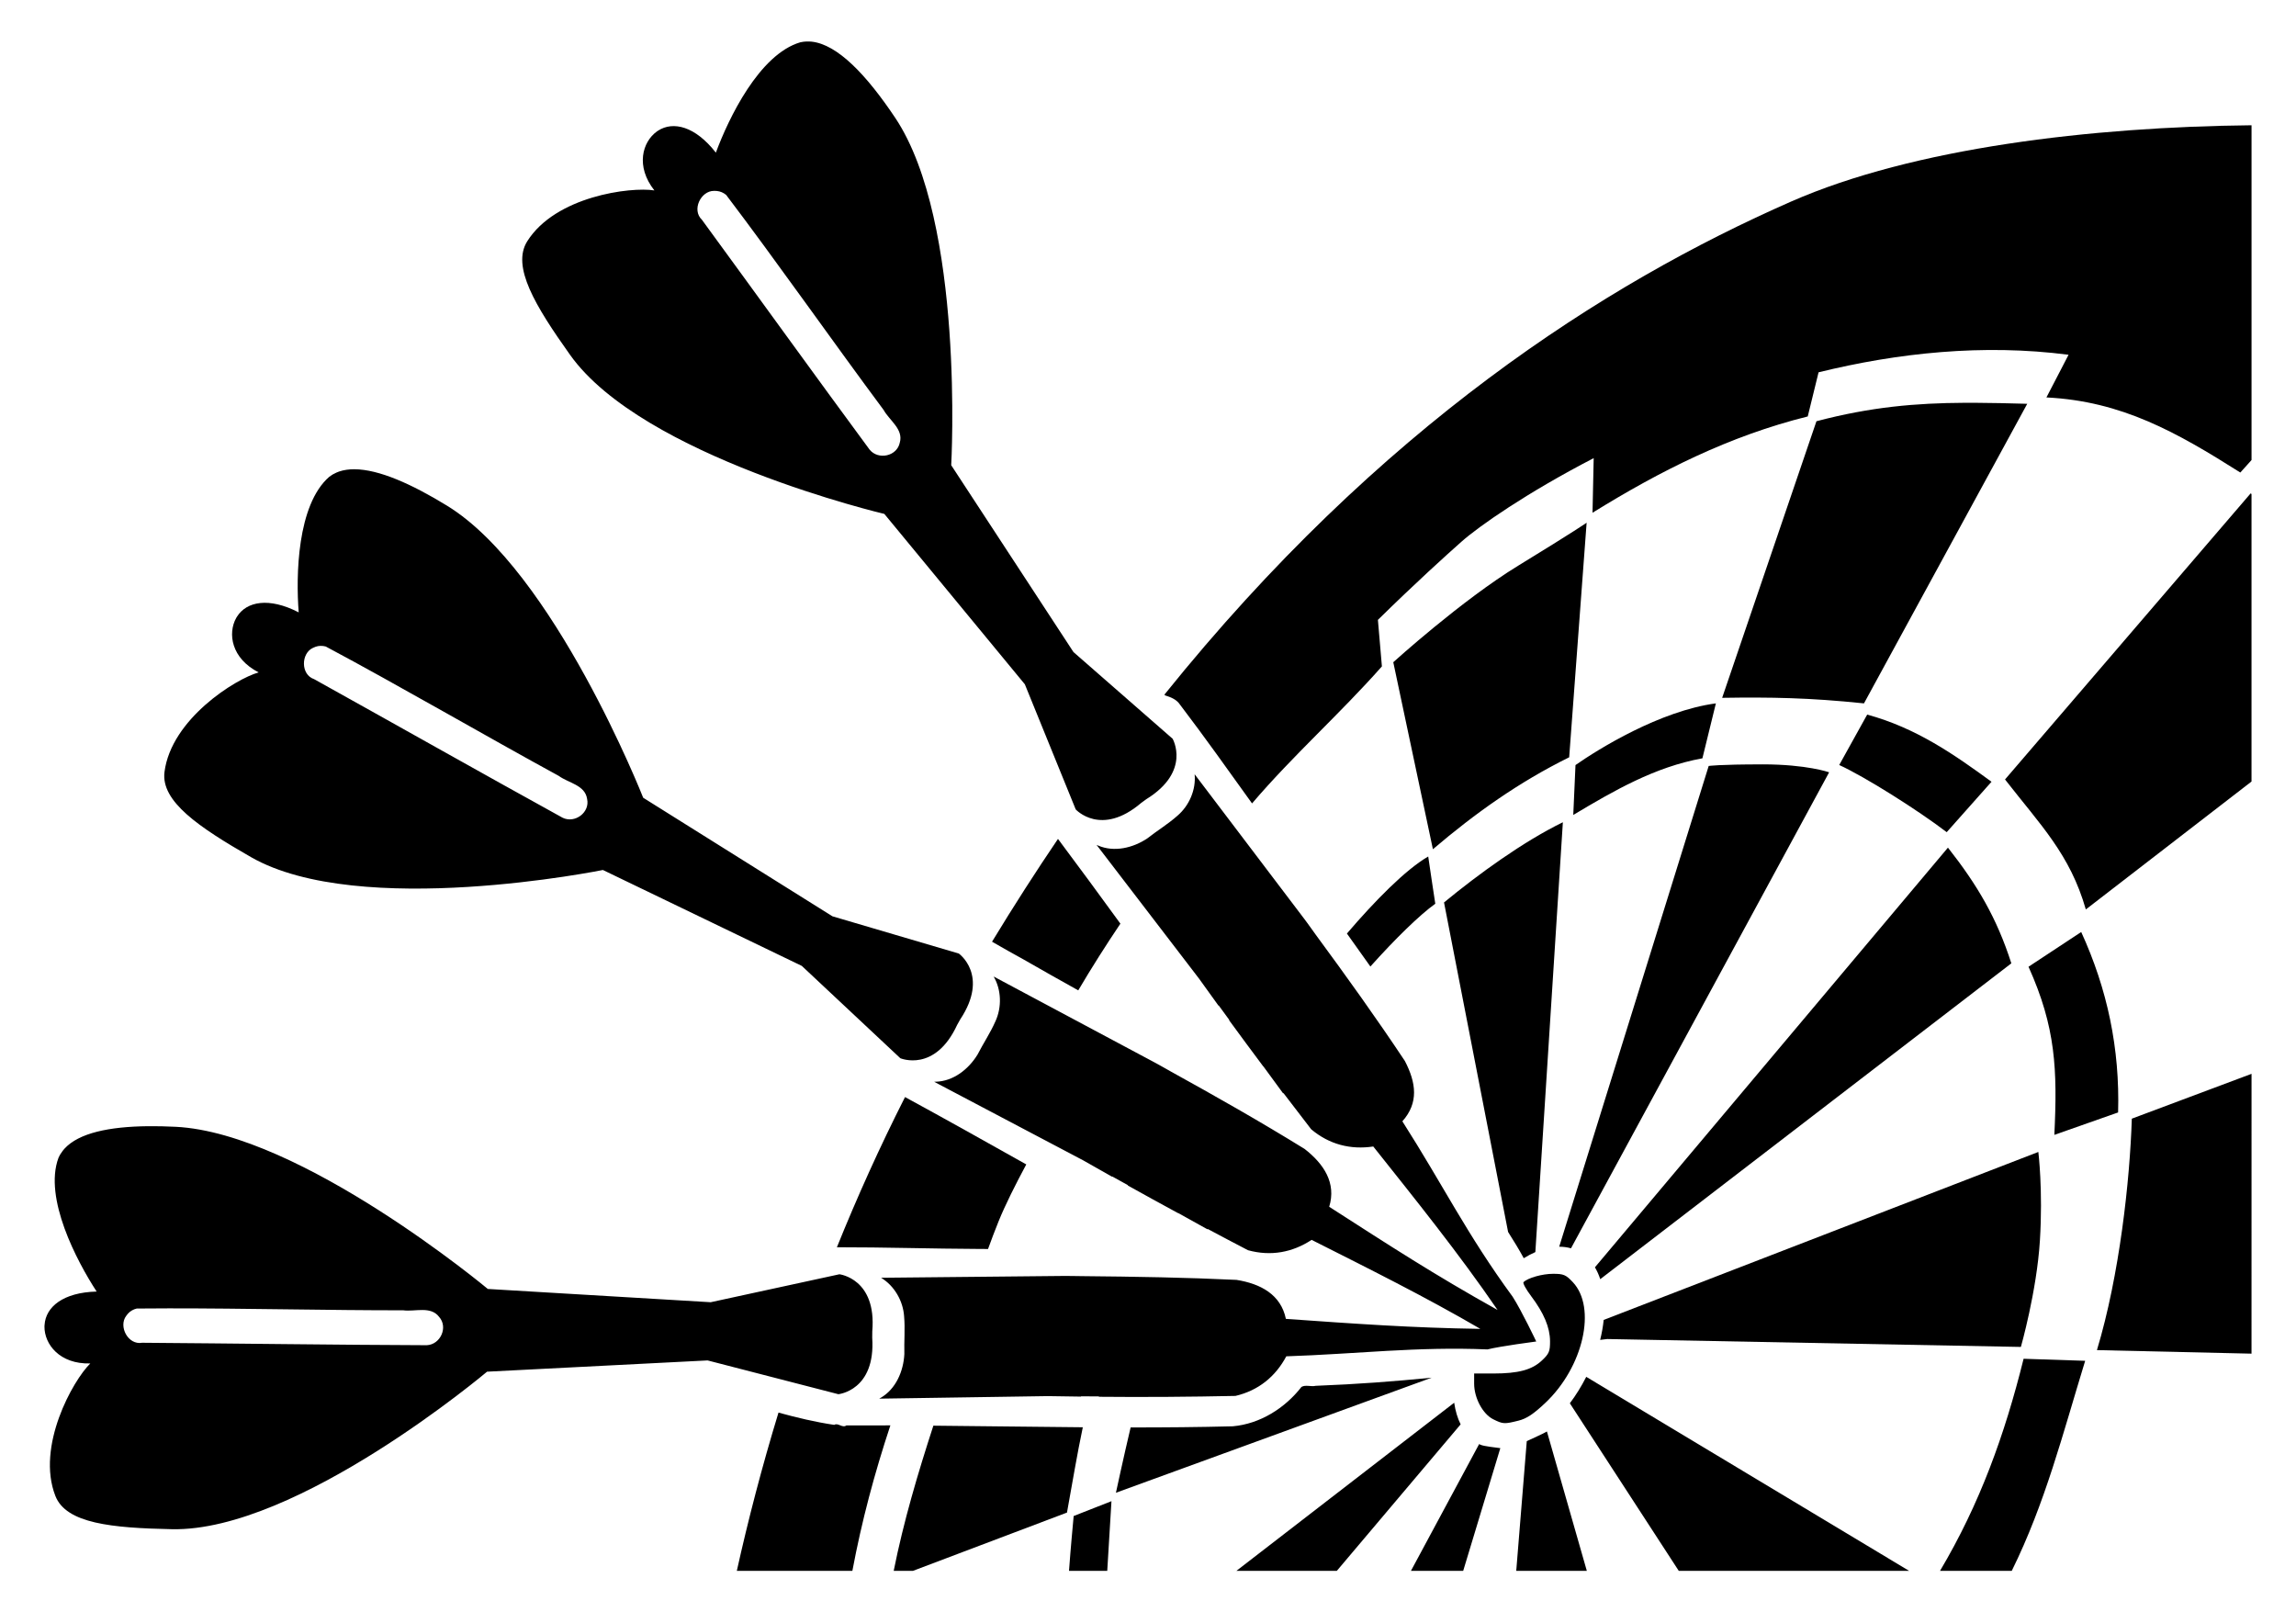 <?xml version="1.0" encoding="UTF-8" standalone="no"?>
<!-- Created with Inkscape (http://www.inkscape.org/) -->

<svg
   width="104mm"
   height="73.024mm"
   viewBox="0 0 104 73.024"
   version="1.1"
   id="svg5"
   inkscape:version="1.1.2 (b8e25be833, 2022-02-05)"
   sodipodi:docname="Logo_invertiert.svg"
   inkscape:export-filename="E:\Jens\13_Dart\Bilder\Logo\Logo_invertiert.png"
   inkscape:export-xdpi="300"
   inkscape:export-ydpi="300"
   xmlns:inkscape="http://www.inkscape.org/namespaces/inkscape"
   xmlns:sodipodi="http://sodipodi.sourceforge.net/DTD/sodipodi-0.dtd"
   xmlns="http://www.w3.org/2000/svg"
   xmlns:svg="http://www.w3.org/2000/svg">
  <sodipodi:namedview
     id="namedview7"
     pagecolor="#ffffff"
     bordercolor="#666666"
     borderopacity="1.0"
     inkscape:pageshadow="2"
     inkscape:pageopacity="1"
     inkscape:pagecheckerboard="0"
     inkscape:document-units="mm"
     showgrid="false"
     inkscape:zoom="1.0469407"
     inkscape:cx="315.68168"
     inkscape:cy="-82.144099"
     inkscape:window-width="1920"
     inkscape:window-height="1017"
     inkscape:window-x="-8"
     inkscape:window-y="-8"
     inkscape:window-maximized="1"
     inkscape:current-layer="layer1"
     fit-margin-top="2"
     fit-margin-left="2"
     fit-margin-right="2"
     fit-margin-bottom="2"
     lock-margins="true"
     inkscape:snap-global="false" />
  <defs
     id="defs2" />
  <g
     inkscape:groupmode="layer"
     id="layer2"
     inkscape:label="Ebene 2"
     style="display:inline"
     transform="translate(2.626,1.01)" />
  <g
     inkscape:label="Ebene 1"
     inkscape:groupmode="layer"
     id="layer1"
     style="display:inline"
     transform="translate(2.626,1.01)">
    <path
       id="path20"
       style="fill:#000000;fill-opacity:1;fill-rule:nonzero;stroke:none;stroke-width:0.035"
       d="m 5.001,58.246 c 3.43,-0.003 7.381,0.092 10.639,0.088 0.537,0.073 1.241,-0.208 1.625,0.299 0.417,0.468 0.061,1.251 -0.558,1.282 C 12.719,59.902 7.807,59.832 3.813,59.804 3.175,59.919 2.731,59.065 3.09,58.587 c 0.012,-0.016 0.023,-0.031 0.036,-0.046 0.013,-0.018 0.026,-0.037 0.041,-0.053 0.103,-0.117 0.246,-0.198 0.4,-0.234 0.465,-0.005 0.944,-0.007 1.434,-0.008 z M 4.073,49.996 c -1.742,0.019 -3.126,0.303 -3.779,1.019 -0.029,0.031 -0.055,0.063 -0.08,0.096 -0.077,0.1 -0.143,0.207 -0.193,0.322 -0.673,1.817 0.831,4.674 1.731,6.052 -1.52,0.038 -2.306,0.696 -2.359,1.508 -0.002,0.026 -0.005,0.05 -0.005,0.075 -0.007,0.799 0.684,1.711 2.076,1.673 -0.787,0.77 -2.459,3.755 -1.582,6 0.489,1.251 2.558,1.451 5.284,1.507 5.678,0.116 14.27,-7.134 14.27,-7.134 l 9.99,-0.51 5.923,1.53 c 0,0 1.694,-0.165 1.533,-2.559 l 0.003,-0.288 c 0.205,-2.39 -1.488,-2.585 -1.488,-2.585 L 29.566,57.968 19.47,57.367 c 0,0 -8.466,-7.063 -14.139,-7.344 -0.436,-0.022 -0.856,-0.031 -1.258,-0.027 z M 51.486,34.056 c 0.069,0.695 -0.244,1.422 -0.778,1.878 -0.426,0.379 -0.918,0.675 -1.365,1.027 -0.643,0.429 -1.499,0.641 -2.233,0.322 -0.023,-0.009 -0.044,-0.018 -0.066,-0.028 l 4.643,6.058 c 0.287,0.401 0.578,0.807 0.878,1.22 0.005,-5.36e-4 0.009,-0.003 0.014,-0.003 l 0.48,0.656 c -0.006,0.001 -0.012,0.001 -0.017,0.002 0.503,0.688 1.019,1.387 1.548,2.093 0.002,-1.79e-4 0.004,1.79e-4 0.006,0 l 0.895,1.222 c 0.006,-0.001 0.014,-0.004 0.02,-0.005 0.414,0.546 0.832,1.092 1.255,1.637 0.822,0.692 1.788,0.933 2.812,0.78 1.932,2.43 3.874,4.84 5.63,7.404 -2.902,-1.62 -4.843,-2.886 -7.626,-4.674 0.33,-1.078 -0.243,-1.942 -1.115,-2.62 -1.995,-1.232 -4.01,-2.375 -6.075,-3.515 -0.105,-0.06 -0.21,-0.12 -0.316,-0.179 l -0.247,-0.138 c -0.061,-0.034 -0.124,-0.067 -0.186,-0.101 l -7.26,-3.875 c 0.353,0.603 0.374,1.394 0.079,2.032 -0.229,0.523 -0.551,0.998 -0.81,1.505 -0.404,0.659 -1.094,1.209 -1.893,1.227 -0.024,0.001 -0.048,0.001 -0.073,0.002 l 6.752,3.559 c 0.428,0.244 0.863,0.491 1.308,0.741 0.004,-0.003 0.009,-0.005 0.013,-0.008 l 0.709,0.393 c -0.005,0.003 -0.009,0.006 -0.014,0.01 0.744,0.414 1.507,0.835 2.282,1.255 0.002,-0.001 0.003,-0.004 0.005,-0.005 l 1.324,0.736 c 0.005,-0.004 0.01,-0.009 0.016,-0.013 0.605,0.322 1.211,0.645 1.824,0.962 1.036,0.284 2.015,0.099 2.881,-0.469 2.575,1.299 5.151,2.578 7.643,4.031 -3.102,-0.046 -5.688,-0.232 -8.809,-0.453 -0.228,-1.104 -1.145,-1.59 -2.235,-1.766 -2.286,-0.109 -4.556,-0.147 -7.017,-0.17 -0.121,-0.002 -0.242,-0.004 -0.363,-0.005 l -0.283,-0.003 c -0.07,-7.07e-4 -0.139,3.57e-4 -0.209,0 l -8.23,0.082 c 0.599,0.36 0.997,1.044 1.044,1.746 0.05,0.568 -0.005,1.139 0.011,1.708 -0.039,0.772 -0.381,1.585 -1.074,1.985 -0.02,0.013 -0.042,0.024 -0.063,0.036 l 7.632,-0.115 c 0.493,0.008 0.993,0.016 1.503,0.022 0.003,-0.004 0.004,-0.008 0.006,-0.013 l 0.811,0.005 c -0.003,0.005 -0.005,0.011 -0.008,0.016 2.027,0.02 4.185,0.004 6.192,-0.039 1.046,-0.247 1.814,-0.879 2.302,-1.793 3.183,-0.105 5.925,-0.448 9.112,-0.313 0.578,-0.146 2.209,-0.359 2.209,-0.359 0,0 -0.657,-1.386 -1.069,-2.028 -2.071,-2.824 -3.157,-5.064 -4.995,-7.944 0.751,-0.841 0.622,-1.753 0.113,-2.733 -1.298,-1.952 -2.649,-3.834 -4.048,-5.734 -0.071,-0.098 -0.141,-0.198 -0.212,-0.296 l -0.165,-0.228 c -0.041,-0.057 -0.084,-0.113 -0.126,-0.17 z M 11.895,28.242 c 0.078,-0.002 0.157,0.008 0.233,0.028 3.284,1.75 7.288,4.079 10.557,5.861 0.436,0.322 1.189,0.411 1.282,1.039 0.141,0.61 -0.548,1.127 -1.106,0.857 -3.492,-1.923 -7.768,-4.338 -11.259,-6.278 -0.615,-0.206 -0.596,-1.169 -0.052,-1.417 0.017,-0.008 0.035,-0.015 0.053,-0.022 0.02,-0.01 0.042,-0.019 0.063,-0.027 0.073,-0.027 0.15,-0.04 0.228,-0.042 z m 1.535,-8 c -0.255,-9.8e-4 -0.488,0.033 -0.7,0.105 -0.04,0.014 -0.079,0.03 -0.118,0.047 -0.116,0.05 -0.224,0.113 -0.324,0.19 -1.462,1.272 -1.513,4.499 -1.384,6.14 -1.352,-0.695 -2.357,-0.496 -2.793,0.192 -0.014,0.021 -0.027,0.042 -0.039,0.064 -0.389,0.698 -0.222,1.828 1.018,2.463 -1.059,0.298 -3.958,2.117 -4.265,4.508 -0.171,1.332 1.549,2.499 3.914,3.856 4.926,2.826 15.944,0.585 15.944,0.585 l 9.01,4.344 4.463,4.182 c 0,0 1.566,0.667 2.573,-1.51 l 0.14,-0.25 c 1.326,-1.999 -0.065,-2.982 -0.065,-2.982 l -5.725,-1.687 -8.571,-5.369 c 0,0 -4.04,-10.259 -8.883,-13.226 -1.612,-0.988 -3.093,-1.647 -4.196,-1.651 z M 29.714,7.635 c 0.019,0 0.039,-4.5e-4 0.058,0.001 0.023,-2.51e-4 0.045,0.001 0.068,0.003 0.156,0.013 0.305,0.078 0.426,0.179 2.25,2.963 4.911,6.755 7.134,9.741 0.261,0.475 0.909,0.871 0.73,1.482 -0.127,0.613 -0.97,0.795 -1.364,0.316 C 34.399,16.149 31.527,12.166 29.168,8.943 28.696,8.499 29.116,7.632 29.714,7.635 Z m 4.193,-6.766 c -0.094,0.004 -0.188,0.015 -0.28,0.036 -1.86,0.543 -3.257,3.454 -3.827,4.998 -0.937,-1.198 -1.933,-1.437 -2.617,-0.996 -0.022,0.014 -0.042,0.027 -0.063,0.043 -0.646,0.471 -0.966,1.569 -0.105,2.664 -1.087,-0.172 -4.481,0.265 -5.761,2.307 -0.713,1.139 0.36,2.917 1.941,5.139 3.292,4.628 14.236,7.205 14.236,7.205 l 6.365,7.717 2.304,5.666 c 0,0 1.144,1.261 2.969,-0.296 l 0.231,-0.168 c 2.041,-1.261 1.189,-2.736 1.189,-2.736 L 45.998,28.522 40.46,20.059 c 0,0 0.622,-11.008 -2.534,-15.73 -1.293,-1.934 -2.613,-3.334 -3.8,-3.454 -0.043,-0.004 -0.084,-0.006 -0.126,-0.006 -0.032,-6.44e-4 -0.063,-0.001 -0.094,0 v 0" />
    <path
       id="path14"
       style="fill:#000000;fill-opacity:1;fill-rule:nonzero;stroke:none;stroke-width:0.035"
       d="m 47.719,66.979 -1.712,0.672 c -0.039,0.442 -0.13,1.37 -0.211,2.484 h 1.732 z m 16.655,-2.587 -3.09,5.743 h 2.367 l 1.682,-5.558 c -0.176,-0.028 -0.747,-0.08 -0.908,-0.158 -0.018,-0.009 -0.033,-0.018 -0.05,-0.027 z m 3.07,-0.57 c -0.136,0.089 -0.776,0.369 -0.913,0.438 l -0.477,5.875 h 3.197 z M 39.652,63.558 c -0.703,2.166 -1.346,4.321 -1.797,6.577 h 0.87 l 6.979,-2.64 c 0.254,-1.401 0.46,-2.648 0.717,-3.864 -2.256,-0.017 -4.513,-0.053 -6.77,-0.072 z m -7.015,-0.592 c -0.757,2.479 -1.379,4.88 -1.888,7.169 h 5.234 c 0.426,-2.269 0.999,-4.404 1.721,-6.589 -0.664,-0.002 -1.328,-0.002 -1.991,0.002 -0.183,0.133 -0.381,-0.135 -0.55,-0.025 -0.856,-0.127 -1.695,-0.328 -2.527,-0.556 z m 30.606,-0.446 -9.866,7.615 h 4.549 l 5.609,-6.635 C 63.393,63.215 63.296,62.884 63.243,62.52 Z m -1.022,-1.134 c -1.712,0.167 -3.311,0.292 -5.251,0.368 -0.21,0.05 -0.457,-0.058 -0.644,0.049 -0.751,0.965 -1.871,1.671 -3.106,1.784 -1.544,0.04 -3.088,0.053 -4.633,0.052 -0.324,1.367 -0.666,2.958 -0.666,2.958 z m 7.004,-0.039 c -0.221,0.435 -0.471,0.837 -0.743,1.198 l 4.934,7.59 h 10.435 z m 19.81,-0.818 c -0.856,3.45 -1.986,6.575 -3.786,9.606 h 3.249 c 1.521,-3.08 2.312,-6.211 3.326,-9.514 z m 0.668,-9.367 -19.688,7.607 c -0.03,0.293 -0.084,0.596 -0.16,0.905 l 0.32,-0.039 18.737,0.358 c 0,0 0.717,-2.513 0.861,-4.81 0.144,-2.297 -0.07,-4.02 -0.07,-4.02 z M 38.369,48.675 c -1.159,2.285 -2.182,4.561 -3.087,6.804 2.148,-0.003 4.298,0.067 6.446,0.076 0.133,0 0.267,0.001 0.4,0.002 0.152,-0.419 0.313,-0.845 0.48,-1.258 0.295,-0.73 0.764,-1.662 1.252,-2.572 -1.826,-1.025 -3.653,-2.05 -5.492,-3.051 z M 99.36,47.624 93.937,49.655 c -0.087,2.781 -0.556,7.097 -1.58,10.482 l 7.002,0.16 z m -7.715,-6.423 -2.387,1.573 c 1.236,2.745 1.312,4.657 1.17,7.615 l 2.888,-1.016 c 0.082,-2.896 -0.486,-5.584 -1.671,-8.172 z m -29.579,-3.419 c -1.021,0.59 -2.416,2.008 -3.682,3.488 0.356,0.497 0.71,0.995 1.063,1.494 1.132,-1.263 2.23,-2.334 2.94,-2.844 -0.109,-0.745 -0.216,-1.391 -0.32,-2.137 z m 23.544,-0.404 -15.992,19.009 c 0.097,0.162 0.177,0.343 0.241,0.537 L 88.48,42.62 c -0.657,-2.051 -1.537,-3.545 -2.871,-5.24 z m -40.313,-0.394 c -1.005,1.483 -2.002,3.034 -2.987,4.656 0.48,0.275 0.96,0.551 1.443,0.813 0.817,0.471 1.639,0.933 2.462,1.391 0.604,-1.025 1.245,-2.034 1.909,-3.021 -0.935,-1.286 -1.876,-2.568 -2.828,-3.839 z m 22.869,-0.754 c -1.794,0.876 -3.807,2.335 -5.383,3.632 l 2.902,14.924 c 0.266,0.416 0.509,0.817 0.709,1.189 0.175,-0.108 0.351,-0.202 0.526,-0.278 z m 9.045,-2.621 c -2.01,0 -2.44,0.072 -2.44,0.072 l -6.771,21.773 c 0.184,2.49e-4 0.363,0.023 0.534,0.072 l 11.693,-21.558 c 0,0 -1.005,-0.36 -3.015,-0.36 z m 4.741,-2.257 -1.268,2.285 c 1.18,0.541 3.55,2.037 4.869,3.042 L 87.582,34.396 C 85.874,33.149 84.17,31.96 81.95,31.354 Z m -6.855,-0.506 c -2.541,0.341 -5.322,2.068 -6.359,2.794 l -0.101,2.26 c 1.847,-1.105 3.697,-2.176 5.85,-2.566 z M 69.242,22.664 c 0,0 -0.503,0.358 -3.087,1.938 -2.584,1.579 -5.671,4.38 -5.671,4.38 l 1.795,8.47 c 1.916,-1.631 3.891,-3.038 6.173,-4.164 z m 30.078,-1.329 -11.126,12.957 c 1.61,2.07 2.943,3.387 3.66,5.887 l 7.505,-5.793 V 21.363 c -0.011,-0.007 -0.04,-0.028 -0.04,-0.028 z m -12.971,-4.102 c -2.171,0.012 -4.229,0.183 -6.697,0.835 l -4.271,12.527 c 2.197,-0.034 3.947,-0.006 6.424,0.251 l 7.395,-13.568 c -0.839,-0.023 -1.636,-0.043 -2.414,-0.046 -0.146,-5.76e-4 -0.291,-5.76e-4 -0.437,0 z M 99.36,4.663 c -7.253,0.075 -15.31,1.021 -20.857,3.456 -8.453,3.712 -18.641,10.213 -28.386,22.332 0.012,0.012 0.024,0.023 0.036,0.035 0.245,0.077 0.513,0.178 0.666,0.411 1.119,1.469 2.189,2.978 3.268,4.48 1.851,-2.17 3.979,-4.053 5.882,-6.206 l -0.181,-2.107 c 1.729,-1.698 3.097,-2.93 3.783,-3.539 0.778,-0.692 2.944,-2.209 5.991,-3.786 l -0.053,2.473 c 3.069,-1.899 6.189,-3.474 9.749,-4.361 l 0.49,-1.999 c 3.579,-0.879 7.455,-1.298 11.324,-0.794 l -1.003,1.932 c 3.423,0.17 5.898,1.578 8.783,3.401 l 0.508,-0.565 V 4.663" />
    <path
       style="fill:#000000;fill-opacity:1;stroke-width:1"
       d="m 65.007,63.267 c -0.47,-0.235 -0.86,-0.964 -0.86,-1.609 v -0.461 h 0.866 c 1.139,0 1.753,-0.165 2.206,-0.592 0.323,-0.304 0.368,-0.412 0.366,-0.872 -0.003,-0.619 -0.278,-1.275 -0.858,-2.043 -0.23,-0.305 -0.385,-0.588 -0.344,-0.63 0.191,-0.192 0.85,-0.379 1.339,-0.379 0.476,0 0.58,0.044 0.893,0.376 1.091,1.157 0.48,3.844 -1.243,5.47 -0.537,0.507 -0.847,0.712 -1.214,0.804 -0.643,0.162 -0.706,0.158 -1.151,-0.064 z"
       id="path840"
       sodipodi:nodetypes="sscscscccsscs" />
  </g>
</svg>
